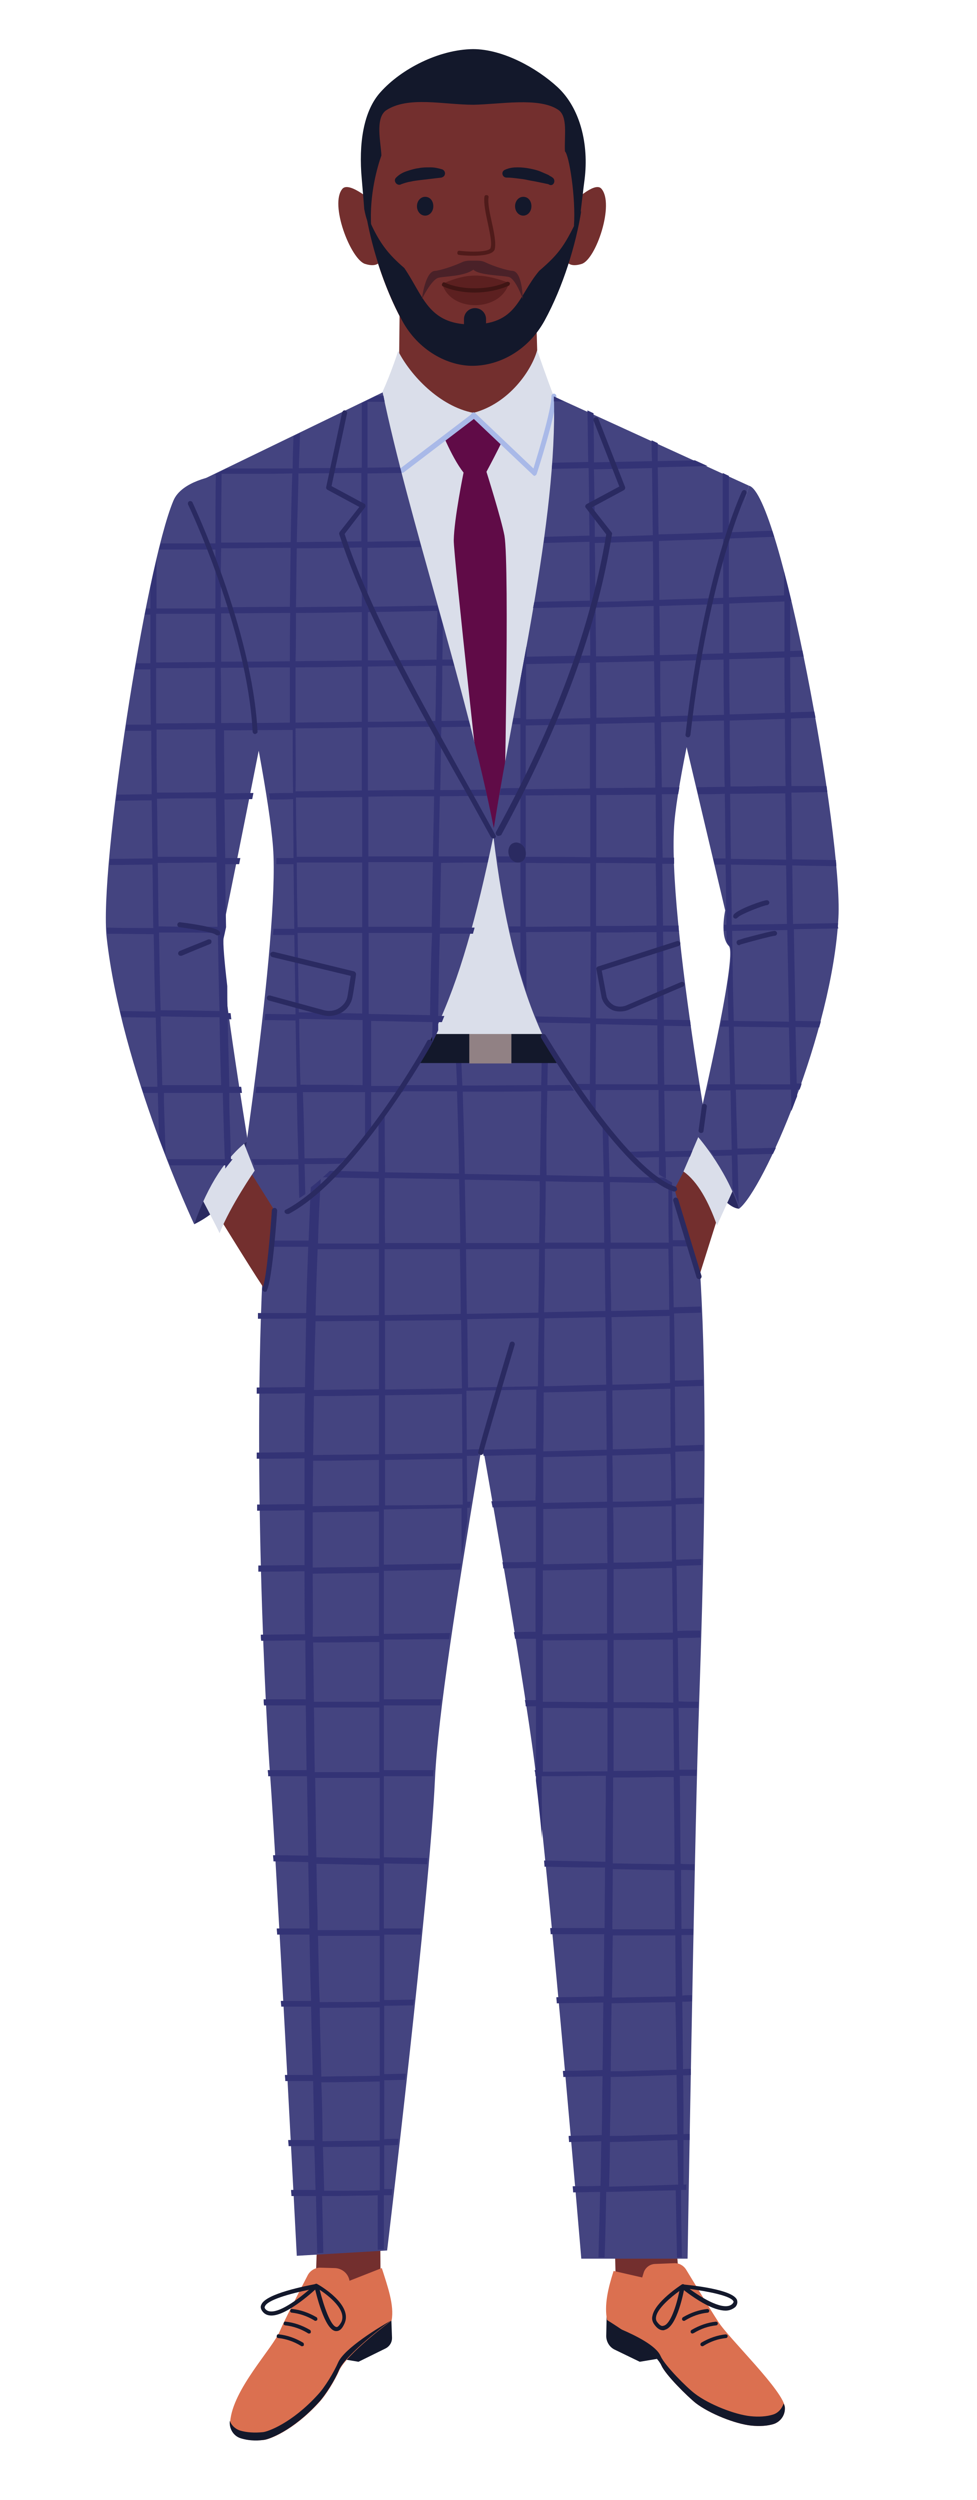 <svg xmlns="http://www.w3.org/2000/svg" xmlns:xlink="http://www.w3.org/1999/xlink" id="Layer_1" x="0px" y="0px" viewBox="0 0 239 611" style="enable-background:new 0 0 239 611;" xml:space="preserve">
<style type="text/css">
	.st0{fill:#2A2A61;}
	.st1{fill:#732F2E;}
	.st2{fill:#444480;}
	.st3{fill:#13182B;}
	.st4{fill:#DB7050;}
	.st5{fill:#333375;}
	.st6{fill:#918184;}
	.st7{fill:#DADEEA;}
	.st8{fill:#600B47;}
	.st9{fill:#A9B9E8;}
	.st10{fill:#5C2020;}
	.st11{fill:#401514;}
	.st12{fill:#4F1B1A;}
	.st13{fill:#4A2128;}
</style>
<g>
	<g>
		<path class="st0" d="M170.2,277.2c5.2,4.8,8.7,10.9,10.6,18.2C176.3,295.2,169.4,283,170.2,277.2z"></path>
	</g>
	<g>
		<path class="st0" d="M60.6,278.8c-6,4.1-10.3,11-13.1,20.4C55.2,295.4,59.8,288.8,60.6,278.8z"></path>
	</g>
	<g>
		<polygon class="st1" points="150.3,544.7 150.6,556.5 166.2,559.2 165.1,543   "></polygon>
	</g>
	<g>
		<polygon class="st1" points="93,543.7 93.1,557.8 77.2,558.7 77.8,540.6   "></polygon>
	</g>
	<g>
		<path class="st2" d="M80.4,241c0,0-13.5,28.6-15.6,60.5c-3.5,53.1,0.5,122.1,1.3,132.7c1.3,16.9,6.5,117.1,6.5,117.1l22.1-1.3    c0,0,10.4-86.4,11.7-115.1c1.4-31.6,20.2-124.9,17.6-126.2c-0.2-0.1-8.2-0.2-8.4-0.3c-2.6-1.1-5.4,1.2-4.9,4    c3.8,20.9,17.1,93.9,20.4,121.2c3.6,29.5,11.1,118.4,11.1,118.4h26c0,0,1.6-96.6,2.6-128.8c1.1-34,3.7-101.1-2-135.9    c-2.2-13.8-15.6-57.9-15.6-57.9L80.4,241z"></path>
	</g>
	<g>
		<g>
			<path class="st3" d="M160.7,576.5l-4.2,0.7l-6.2-3c-1.2-0.6-2-1.9-2-3.3l0.1-4.9C154.2,568.8,159.3,571.9,160.7,576.5z"></path>
		</g>
		<g>
			<path class="st4" d="M150.1,555c-1.4,4.4-2.3,8.3-1.6,12c0,0,11.5,7,13.3,11.1c1,2.3,6.4,7.6,8.4,9.2c3.4,2.6,9.7,5.1,13.6,5.5     c2,0.2,3.9,0.1,5.5-0.4c1.7-0.6,2.8-2.2,2.7-4c-0.1-3.9-13.8-17-16.3-21c-1.9-2.9-6-9.7-7.9-12.8c-0.6-0.9-1.6-1.5-2.7-1.5     l-5,0.2c-1.2,0.1-2.2,0.9-2.6,2l-0.4,1.3L150.1,555z"></path>
		</g>
		<g>
			<path class="st3" d="M191.7,587.4c-0.4,1.2-1.3,2.3-2.6,2.7c-1.6,0.5-3.5,0.6-5.5,0.4c-3.9-0.4-10.2-2.9-13.6-5.5     c-2-1.5-7.4-6.9-8.4-9.2c-1.1-2.6-6.3-5.1-9.8-6.6c3.5,2.4,8.8,6.3,10,8.9c1,2.3,6.4,7.6,8.4,9.2c3.4,2.6,9.7,5.1,13.6,5.5     c2,0.2,3.9,0.1,5.5-0.4c1.7-0.6,2.8-2.2,2.7-4C192,588.2,191.9,587.8,191.7,587.4z"></path>
		</g>
		<g>
			<path class="st3" d="M177.5,564.7c-1.4,0-3.3-0.6-5.6-1.9c-2.8-1.6-5.1-3.5-5.2-3.6c-0.2-0.1-0.2-0.4-0.1-0.6     c0.1-0.2,0.3-0.3,0.5-0.3c2,0.2,12.2,1.2,13.2,3.8c0.1,0.4,0.2,1-0.4,1.7C179.3,564.3,178.5,564.7,177.5,564.7z M168.7,559.4     c3.1,2.3,8.6,5.6,10.5,3.6c0.3-0.4,0.3-0.5,0.2-0.6C178.8,561.1,173.3,560,168.7,559.4z"></path>
		</g>
		<g>
			<path class="st3" d="M162.2,569.5c-0.8,0-1.5-0.5-2.2-1.5c-0.4-0.6-0.6-1.3-0.4-2c0.6-3.4,6.9-7.5,7.2-7.7c0.2-0.1,0.4-0.1,0.5,0     c0.2,0.1,0.3,0.3,0.2,0.5c-0.2,1-1.8,9.9-4.9,10.6C162.5,569.5,162.3,569.5,162.2,569.5z M166.2,559.9c-2.1,1.5-5.4,4.3-5.7,6.3     c-0.1,0.5,0,0.9,0.2,1.2c0.6,0.8,1.1,1.2,1.6,1C164,568.1,165.5,563.4,166.2,559.9z"></path>
		</g>
	</g>
	<g>
		<g>
			<path class="st3" d="M83.5,576.5l4.2,0.7l6.7-3.3c0.9-0.5,1.5-1.4,1.5-2.5l-0.2-5.5L83.5,576.5z"></path>
		</g>
		<g>
			<path class="st4" d="M93.4,554.3c1.4,4.4,3.1,9.1,2.4,12.8c0,0-11,8.2-12.8,12.2c-1,2.3-3.2,6-5,7.9c-6.3,6.9-12.2,9-13.4,9.1     c-2,0.2-3.9,0.1-5.6-0.4c-1.7-0.6-2.8-2.2-2.7-4c0.6-8,10.4-17.9,12.2-22.3c1.1-2.6,5-10.1,6.8-13.6c0.6-1.1,1.8-1.8,3-1.8     l3.5,0.1c1.8,0,3.4,1.3,3.7,3.1l0,0L93.4,554.3z"></path>
		</g>
		<g>
			<path class="st3" d="M82.7,577.4c-1,2.3-3.2,6-5,7.9c-6.3,6.9-12.2,9-13.4,9.1c-2,0.2-3.9,0.1-5.6-0.4c-1.2-0.4-2.1-1.3-2.5-2.4     c0,0.1,0,0.2,0,0.3c-0.1,1.8,1,3.5,2.7,4c1.6,0.5,3.5,0.7,5.6,0.4c1.2-0.1,7.1-2.2,13.4-9.1c1.7-1.8,4-5.5,5-7.9     c1.7-4.1,12.8-12.2,12.8-12.2l0,0C93,568.6,84.2,573.9,82.7,577.4z"></path>
		</g>
		<g>
			<path class="st3" d="M66.4,565.9L66.4,565.9c-0.9,0-1.6-0.3-2.1-0.9c-0.6-0.7-0.6-1.3-0.4-1.7c1-2.8,11.3-4.7,13.3-5.1     c0.2,0,0.4,0.1,0.5,0.3c0.1,0.2,0.1,0.4-0.1,0.6C77.3,559.4,70.4,565.9,66.4,565.9z M75.6,559.6c-4.5,0.9-10.3,2.5-10.8,4.1     c-0.1,0.1-0.1,0.4,0.2,0.7c0.3,0.3,0.7,0.5,1.3,0.5C68.9,565,73.4,561.5,75.6,559.6z"></path>
		</g>
		<g>
			<path class="st3" d="M82.3,569.7c-0.1,0-0.1,0-0.2,0c-2.7-0.3-4.8-9.2-5.2-11c0-0.2,0-0.4,0.2-0.5s0.4-0.1,0.5,0     c0.4,0.2,9,5.1,6.6,9.8C83.7,569.1,83.1,569.7,82.3,569.7z M78.2,559.6c1,4,2.7,8.9,4.1,9.1c0.4,0.1,0.9-0.7,1.2-1.2     C84.9,564.5,80.3,561,78.2,559.6z"></path>
		</g>
	</g>
	<g>
		<g>
			<path class="st5" d="M153.9,231.3l-14.3,0.1l-10.4,1.7c8.4-0.1,16.8-0.1,25.2-0.2C154.2,232.3,154,231.8,153.9,231.3z"></path>
		</g>
		<g>
			<path class="st5" d="M167.2,533.9c0-3.6,0-7.3,0-10.9c0.5,0,1,0,1.5,0c0-0.5,0-1,0-1.5c-0.5,0-1,0-1.5,0.1c0-4.8,0-9.6-0.1-14.4     c0.6,0,1.2,0,1.9-0.1c0-0.5,0-1,0-1.5c-0.6,0-1.3,0-1.9,0.1c0-0.3,0-0.5,0-0.8c-0.1-5.2-0.1-10.4-0.2-15.7c0.8,0,1.6,0,2.4-0.1     c0-0.5,0-1,0-1.5c-0.8,0-1.6,0-2.4,0.1c-0.1-4.9-0.1-9.9-0.2-14.8c1,0,1.9,0,2.9,0c0-0.5,0-1,0-1.5c-1,0-1.9,0-2.9,0     c0-4.8-0.1-9.6-0.1-14.4c1.1,0,2.2,0,3.3,0.1c0-0.5,0-1,0-1.5c-1.1,0-2.3,0-3.4-0.1c-0.1-7.2-0.1-14.3-0.2-21.5     c1.4,0,2.7,0,4.1,0c0-0.5,0-1,0-1.5c-1.4,0-2.8,0-4.2,0c-0.1-5-0.1-10.1-0.2-15.1c0.9,0,1.7,0,2.6,0c0.7,0,1.5,0,2.2,0     c0-0.5,0-1,0-1.5c-1.6,0-3.2,0-4.8-0.1c-0.1-5.2-0.1-10.4-0.2-15.5c1.8,0,3.7,0,5.5-0.1c0-0.5,0-1.1,0-1.7c-1.9,0-3.7,0-5.6,0.1     c-0.1-5.3-0.1-10.6-0.2-15.9c2-0.1,4.1-0.1,6.1-0.2c0-0.5,0-1,0-1.5c-2.1,0.1-4.1,0.1-6.2,0.2c0-4.5-0.1-9-0.1-13.5     c2.2-0.1,4.4-0.1,6.6-0.2c0-0.5,0-1,0-1.5c-2.2,0.1-4.4,0.1-6.6,0.2c0-3.8-0.1-7.6-0.1-11.4c2.3-0.1,4.5-0.1,6.8-0.2     c0-0.5,0-1,0-1.5c-2.3,0.1-4.6,0.2-6.8,0.2c0-4.8-0.1-9.6-0.1-14.4c2.3-0.1,4.6-0.1,6.9-0.2c0-0.5,0-1,0-1.5     c-2.3,0.1-4.6,0.2-6.9,0.2c0-0.5,0-1,0-1.5c-0.1-5-0.1-9.9-0.2-14.9c2.2-0.1,4.4-0.1,6.6-0.2c0-0.5,0-1-0.1-1.5     c-2.2,0.1-4.4,0.1-6.6,0.2l-0.2-14.9c2,0,3.9,0,5.9,0c0-0.5-0.1-1-0.1-1.5c-1.9,0-3.9,0-5.8,0c-0.1-4.8-0.1-9.6-0.2-14.4     c1.4,0,2.9,0.1,4.3,0.1c-0.1-0.5-0.1-1-0.2-1.5c-1.4,0-2.7,0-4.1-0.1c-0.1-6.2-0.1-12.4-0.2-18.6c-0.5-1.8-1-3.7-1.5-5.7     c0,0.5,0,0.9,0,1.4c-4.9,0-9.7,0.1-14.6,0.1c-0.1-5.1-0.3-10.3-0.5-15.4c3.7,0,7.5,0.1,11.2,0.1c-0.1-0.5-0.3-1-0.4-1.5     c-3.6,0-7.3-0.1-10.9-0.1c0-0.7,0-1.3-0.1-2c-0.1-2-0.2-4-0.3-5.9c0-0.9-1.5-0.9-1.5,0c0.1,2.6,0.2,5.3,0.3,7.9     c-4.1,0-8.2-0.1-12.3-0.1c0-0.8,0-1.5,0-2.3c0-1.5,0.1-3,0.1-4.5c0-0.9-1.4-0.9-1.5,0c-0.1,2.3-0.1,4.5-0.2,6.8     c-6.8,0-13.6-0.1-20.4-0.1c0-0.6-0.1-1.3-0.1-1.9c-0.1-0.9-1.5-0.9-1.5,0c0,0.6,0.1,1.3,0.1,1.9c-5.6,0-11.2,0-16.8,0     c0-1.6,0-3.3,0-4.9c0-0.9-1.5-0.9-1.5,0c0,1.6,0,3.3,0,4.9c-1.5,0-3.1,0-4.6,0c-3.5,0-7,0-10.5,0c-0.2,0.5-0.4,1-0.6,1.5     c1,0,2,0,3,0c-0.1,0.1-0.2,0.3-0.3,0.5c-0.5,5.1-0.9,10.2-1.3,15.3c-1,0-1.9,0-2.9,0c-1.3,0-2.6,0-3.9,0c-0.1,0.5-0.3,1-0.4,1.5     c2.4,0,4.8,0,7.1,0c-0.5,6.5-0.9,13-1.2,19.4c-2.8-0.1-5.7-0.1-8.5-0.2c-0.6,0-1.2,0-1.8,0c-0.1,0.5-0.2,1-0.2,1.5     c3.5,0.1,7,0.1,10.5,0.2c-0.3,5.4-0.5,10.8-0.7,16.2c-3.9,0-7.7,0-11.6,0c0,0.5-0.1,1-0.1,1.5c3.9,0,7.7,0,11.6,0     c-0.2,5.4-0.4,10.8-0.5,16.2c-3.9,0-7.9,0-11.8,0c0,0.5,0,1,0,1.4c0.5,0,1,0,1.5,0c3.4,0,6.9,0,10.3-0.1     c-0.1,5.6-0.2,11.2-0.3,16.8c-3.9,0-7.9,0.1-11.8,0.1c0,0.5,0,1,0,1.5c3.9,0,7.9,0,11.8-0.1c-0.1,4.8-0.1,9.6-0.1,14.4     c-3.9,0-7.8,0.1-11.7,0.1c0,0.5,0,1,0,1.5c3.9,0,7.8,0,11.7-0.1c0,3.7,0,7.4,0,11.2c-3.9,0-7.7,0.1-11.6,0.1c0,0.5,0,1,0,1.5     c3.5,0,6.9,0,10.4-0.1c0.4,0,0.8,0,1.2,0c0,4.4,0,8.8,0,13.1c0,0.1,0,0.2,0,0.3c-3.8,0-7.5,0.1-11.3,0.1c0,0.5,0,1,0,1.5     c3.4,0,6.7,0,10.1-0.1c0.4,0,0.8,0,1.2,0c0,5.1,0,10.2,0.1,15.4c-3.6,0-7.2,0.1-10.8,0.1c0,0.5,0,1,0.1,1.5     c3.6,0,7.2-0.1,10.8-0.1c0,4.8,0.1,9.6,0.1,14.4c-3.4,0-6.9,0-10.3,0c0,0.5,0,1,0.1,1.5c3.4,0,6.8,0,10.2,0     c0.1,5.3,0.1,10.5,0.2,15.8h-0.1c-3.1,0-6.3,0-9.4,0c0,0.4,0.1,0.8,0.1,1.1c0,0.1,0,0.3,0,0.4c3.2,0,6.3,0,9.5,0     c0.1,6.5,0.2,12.9,0.3,19.4c-2.5,0-5-0.1-7.4-0.1c-0.4,0-0.8,0-1.2,0c0,0.5,0.1,1,0.1,1.5c2.8,0.1,5.7,0.1,8.5,0.2     c0.1,5.4,0.2,10.8,0.3,16.2c-2.7,0-5.3,0-8,0c0,0.5,0.1,1,0.1,1.5c2.6,0,5.3,0,7.9,0c0.1,5.4,0.2,10.8,0.4,16.2     c-2.5,0-4.9,0-7.4,0c0,0.5,0.1,1,0.1,1.4c2.4,0,4.9,0,7.3,0c0.1,5.6,0.3,11.2,0.4,16.7c-2.3,0-4.6,0-6.8,0c0,0.5,0.1,1,0.1,1.5     c1.8,0,3.6,0,5.5,0c0.4,0,0.9,0,1.3,0c0.1,4.8,0.2,9.6,0.3,14.4c-2.1,0-4.2,0-6.4,0c0,0.5,0.1,1,0.1,1.5c1.5,0,3.1,0,4.6,0     c0.6,0,1.1,0,1.7,0c0,1.3,0.1,2.5,0.1,3.8c0.1,2.3,0.1,4.6,0.2,6.9c-2,0-4,0-6,0c0,0.5,0.1,1,0.1,1.5c2,0,4,0,6,0     c0.1,4.7,0.2,9.3,0.3,14l1.5-0.1c-0.1-4.6-0.2-9.3-0.3-13.9c2.8,0,5.7,0,8.5-0.1c1.7,0,3.4,0,5.1-0.1c0,3.6,0,7.1,0,10.7     c0,0.9,0,1.7,0,2.6l1.5-0.1c0-4.4,0-8.8,0-13.2c0.6,0,1.2,0,1.9,0c0.1-0.5,0.1-1,0.2-1.5c-0.7,0-1.3,0-2,0c0-3.6,0-7.1,0-10.7     c1.1,0,2.2,0,3.3-0.1c0.1-0.5,0.1-1,0.2-1.5c-1.2,0-2.3,0-3.5,0.1c0-4.8,0-9.6,0-14.4c1.7,0,3.4-0.1,5.1-0.1     c0.1-0.5,0.1-1,0.2-1.5c-1.8,0-3.5,0.1-5.3,0.1c0-5.6,0-11.1,0-16.7c2.4,0,4.7-0.1,7.1-0.1c0.1-0.5,0.1-1,0.2-1.4     c-2.4,0-4.8,0.1-7.3,0.1c0-2.7,0-5.4,0-8v-8c3,0,5.9,0,8.9,0c0-0.5,0.1-1,0.1-1.5c-3,0-6,0-9.1,0c0-5.3,0-10.6,0-15.9     c3.5,0.1,7,0.1,10.6,0.2c0-0.5,0.1-1,0.1-1.5c-3.6-0.1-7.1-0.1-10.7-0.2c0-6.6,0-13.2,0-19.8c4,0,8.1,0,12.1,0c0-0.5,0-1,0.1-1.5     c-4.1,0-8.2,0-12.2,0c0-5.3,0-10.5,0-15.8c4.6,0,9.2,0,13.8,0c0.1-0.5,0.1-1,0.2-1.5c-4.7,0-9.3,0-14,0c0-4.9,0-9.7,0-14.6     c5.3,0,10.7-0.1,16-0.1c0.1-0.5,0.1-1,0.2-1.5c-5.4,0.1-10.8,0.1-16.2,0.2c0-5.1,0-10.2,0-15.4c6.2-0.1,12.4-0.2,18.6-0.3     c0.1-0.5,0.2-1,0.2-1.5c-6.3,0.1-12.6,0.2-18.8,0.3c0-4.5,0-9,0-13.5c6.3-0.1,12.7-0.2,19-0.3c0,1.9,0,3.8,0,5.7     c0,2.1,0,4.2,0,6.2c0.5-2.9,0.9-5.8,1.4-8.7c0-1.1,0-2.2,0-3.3c0.2,0,0.4,0,0.6,0c0.1-0.5,0.2-1,0.2-1.5c-0.3,0-0.5,0-0.8,0     c0-3.7-0.1-7.5-0.1-11.2c0.9,0,1.8,0,2.8-0.1c0.1-0.5,0.2-1,0.2-1.5c-1,0-2,0-3,0.1c0-4.8-0.1-9.6-0.1-14.4     c5.7-0.1,11.4-0.2,17.1-0.3c0,4.8-0.1,9.6-0.1,14.4c-4.4,0.1-8.7,0.2-13.1,0.3c0.1,0.5,0.2,1,0.3,1.5c4.3-0.1,8.6-0.2,12.8-0.3     c0,3.7,0,7.5-0.1,11.2c-3.6,0.1-7.2,0.1-10.8,0.2c0.1,0.5,0.2,1,0.3,1.5c3.5-0.1,7-0.1,10.6-0.2c0,4.1,0,8.2,0,12.3     c0,0.4,0,0.8,0,1.2c-2.7,0.1-5.5,0.1-8.2,0.1c0.1,0.5,0.2,1,0.2,1.5c2.6,0,5.3-0.1,7.9-0.1c0,5.2,0,10.4,0,15.6     c-1.8,0-3.6,0-5.3,0.1c0.1,0.5,0.2,1,0.3,1.6c1.7,0,3.4,0,5.1,0c0,5,0,10,0,15c-0.9,0-1.8,0-2.7,0c0.1,0.5,0.2,1,0.2,1.5     c0.8,0,1.7,0,2.5,0c0,5.2,0,10.4,0,15.6c-0.1,0-0.2,0-0.3,0c0,0.2,0,0.3,0.1,0.5c0,0.3,0.1,0.6,0.1,1h0.1c0,0.4,0,0.7,0,1.1     c0.5,3.9,1,8.7,1.5,14.1c0-5.1-0.1-10.1-0.1-15.2c5.2,0,10.5-0.1,15.7-0.1c0,7-0.1,14-0.1,21c-5-0.1-10-0.2-15-0.3     c0,0.5,0.1,1,0.1,1.5c4.2,0.1,8.4,0.2,12.5,0.2c0.8,0,1.6,0,2.3,0c0,4.9-0.1,9.8-0.1,14.8c-4.4,0-8.9,0-13.3,0     c0,0.5,0.1,1,0.1,1.5c4.4,0,8.8,0,13.1,0c0,4.4-0.1,8.8-0.1,13.2c0,0.7,0,1.3,0,2c-0.1,0-0.2,0-0.3,0c-3.8,0.1-7.5,0.2-11.3,0.2     c0,0.5,0.1,1,0.1,1.5c3.8-0.1,7.6-0.1,11.4-0.2c-0.1,5.5-0.1,11-0.2,16.5c-3.2,0.1-6.5,0.2-9.7,0.2c0,0.5,0.1,1,0.1,1.5     c3.2-0.1,6.4-0.1,9.6-0.2c-0.1,4.8-0.1,9.6-0.2,14.4c-2.7,0.1-5.4,0.1-8.1,0.2c0,0.5,0.1,1,0.1,1.5c2.6-0.1,5.3-0.1,7.9-0.2     c-0.1,3.6-0.1,7.2-0.2,10.9c-2.3,0.1-4.5,0.1-6.8,0.1c0,0.5,0.1,1,0.1,1.5c2.2,0,4.4-0.1,6.6-0.1c-0.1,5.3-0.3,10.7-0.4,16h1.5     c0.2-5.3,0.3-10.7,0.4-16c5.7-0.1,11.3-0.3,17-0.4c0.1,5.5,0.2,11,0.3,16.4h1.2c-0.1-5.5-0.2-11-0.2-16.5c0.4,0,0.9,0,1.3,0     c0-0.5,0-1,0-1.5C168.1,533.9,167.7,533.9,167.2,533.9z M81.1,250c0-0.2,0-0.4-0.2-0.5c3.9,0,7.7,0,11.6,0c0,5.3,0,10.5,0,15.8     c-4.3,0-8.5,0-12.8,0C80.2,260.2,80.7,255.1,81.1,250z M79.7,266.7c4.3,0,8.6,0,12.9,0c0,6.6,0,13.1,0,19.7     c-4.7-0.1-9.4-0.2-14.1-0.3C78.9,279.7,79.3,273.2,79.7,266.7z M78.5,287.7c4.7,0.1,9.5,0.2,14.2,0.3c0,5.3,0,10.6,0,15.9     c-5,0-9.9,0-14.9,0C77.9,298.4,78.2,293,78.5,287.7z M77.2,321.1c0.1-5.3,0.3-10.6,0.5-15.8h0.1c5,0,9.9,0,14.9,0     c0,5.4,0,10.7,0,16.1c-5.2,0.1-10.3,0.1-15.5,0.1C77.2,321.4,77.2,321.3,77.2,321.1z M77.2,322.9c5.2,0,10.4-0.1,15.5-0.1     c0,5.6,0,11.1,0,16.7c-5.3,0.1-10.6,0.1-15.9,0.2C76.9,334.1,77,328.5,77.2,322.9z M76.8,341.2c5.3,0,10.6-0.1,15.9-0.2     c0,4.8,0,9.6,0,14.4c-5.4,0.1-10.7,0.1-16.1,0.2C76.7,350.7,76.7,345.9,76.8,341.2z M76.6,357c5.4,0,10.8-0.1,16.1-0.2     c0,3.7,0,7.4,0,11.1c-5.4,0.1-10.8,0.1-16.2,0.2C76.5,364.4,76.6,360.7,76.6,357z M76.5,369.6c5.4-0.1,10.8-0.1,16.2-0.2     c0,4.5,0,9,0,13.5c-5.4,0.1-10.8,0.1-16.2,0.2C76.5,378.6,76.5,374.1,76.5,369.6z M76.5,384.6c5.4-0.1,10.8-0.1,16.2-0.2     c0,3.6,0,7.2,0,10.9c0,1.5,0,3,0,4.5L76.5,400C76.6,394.8,76.5,389.7,76.5,384.6z M76.6,401.4h3.3c4.3,0,8.6-0.1,12.9-0.1     c0,4.9,0,9.7,0,14.6c-1.6,0-3.2,0-4.8,0c-3.7,0-7.5,0-11.2,0C76.7,411,76.7,406.2,76.6,401.4z M76.8,417.3c5.3,0,10.7,0,16,0     c0,5.3,0,10.5,0,15.8c-5.3,0-10.5,0-15.8,0C76.9,427.8,76.9,422.5,76.8,417.3z M77.1,434.5c5.3,0,10.5,0,15.8,0     c0,6.6,0,13.2,0,19.7c-5.2-0.1-10.3-0.2-15.5-0.3C77.3,447.5,77.2,441,77.1,434.5z M77.6,465.4c-0.1-3.3-0.1-6.6-0.2-9.9     c5.1,0.1,10.3,0.2,15.4,0.3c0,5.3,0,10.6,0,15.9c-5,0-10.1,0-15.1,0C77.7,469.6,77.7,467.5,77.6,465.4z M77.8,473.1L77.8,473.1     c5,0,10.1,0,15.1,0c0,5.4,0,10.7,0,16.1c-4.9,0.1-9.8,0.1-14.7,0.1C78,483.9,77.9,478.5,77.8,473.1z M78.2,490.7     c4.9,0,9.8-0.1,14.7-0.1c0,5.6,0,11.1,0,16.7c-4.8,0.1-9.5,0.1-14.3,0.2C78.5,501.9,78.3,496.3,78.2,490.7z M78.6,508.9     c4.8,0,9.5-0.1,14.3-0.2c0,4.8,0,9.6,0,14.4c-4.7,0.1-9.3,0.1-14,0.2C78.9,518.5,78.8,513.7,78.6,508.9z M79.3,535.4     c-0.1-3.6-0.2-7.1-0.3-10.7c4.6,0,9.3-0.1,13.9-0.1c0,3.6,0,7.1,0,10.7C88.4,535.4,83.9,535.4,79.3,535.4z M94.1,249.4     c5.6,0,11.3,0,16.9,0c0.3,5.3,0.6,10.5,0.8,15.8c-5.9,0-11.7,0-17.6,0C94.1,260,94.1,254.7,94.1,249.4z M94.1,266.7     c5.9,0,11.8,0,17.7,0c0.2,6.7,0.4,13.4,0.5,20.1c-6-0.1-12.1-0.2-18.1-0.3C94.1,279.9,94.1,273.3,94.1,266.7z M94.1,287.9     c6.1,0.1,12.1,0.2,18.2,0.3c0.1,3,0.1,6,0.2,9c0,2.2,0.1,4.4,0.1,6.6c-6.1,0-12.3,0-18.4,0C94.1,298.5,94.1,293.2,94.1,287.9z      M94.1,305.3c6.1,0,12.3,0,18.4,0c0.1,5.3,0.2,10.6,0.2,15.8c-6.2,0.1-12.4,0.2-18.6,0.3C94.1,316,94.1,310.6,94.1,305.3z      M94.2,328.9c0-2,0-4.1,0-6.1c6.2-0.1,12.4-0.1,18.6-0.2c0.1,5.6,0.1,11.1,0.2,16.7c-6.3,0.1-12.5,0.2-18.8,0.3V328.9z M94.2,341     c6.3-0.1,12.5-0.2,18.8-0.3c0,4.8,0.1,9.6,0.1,14.4c-6.3,0.1-12.6,0.2-18.9,0.3L94.2,341z M94.2,367.9c0-3.7,0-7.4,0-11.1     c6.3-0.1,12.6-0.2,18.9-0.3c0,3.7,0.1,7.4,0.1,11.2C106.9,367.8,100.6,367.9,94.2,367.9z M131.6,338.8     c-5.7,0.1-11.4,0.2-17.1,0.3c-0.1-5.6-0.1-11.1-0.2-16.7c5.8-0.1,11.6-0.2,17.5-0.3C131.7,327.8,131.6,333.3,131.6,338.8z      M131.7,320.8c-5.8,0.1-11.7,0.2-17.5,0.3c-0.1-5.1-0.1-10.2-0.2-15.3c0-0.2,0-0.3,0-0.5c6,0,11.9,0,17.9,0     C131.8,310.4,131.8,315.6,131.7,320.8z M132,295.9c0,2.6-0.1,5.3-0.1,7.9c-6,0-11.9,0-17.9,0c-0.1-5.2-0.2-10.3-0.3-15.5     c6.1,0.1,12.2,0.2,18.3,0.4C132.1,291.1,132,293.5,132,295.9z M132.1,287.2c-6.1-0.1-12.3-0.2-18.4-0.3     c-0.1-6.7-0.3-13.4-0.5-20.1c6.4,0,12.8,0,19.2-0.1C132.3,273.5,132.2,280.3,132.1,287.2z M132.4,265.2c-6.4,0-12.9,0.1-19.3,0.1     c-0.2-4.9-0.4-9.9-0.7-14.8c0-0.3,0-0.6-0.1-1c6.8,0,13.5,0,20.3,0.1C132.6,254.8,132.5,260,132.4,265.2z M165.7,521.6     c-3.6,0.1-7.2,0.2-10.8,0.3c-1.9,0.1-3.8,0.1-5.7,0.1c0.1-4.8,0.2-9.6,0.2-14.4c5.4-0.1,10.7-0.3,16.1-0.5     C165.6,512,165.6,516.8,165.7,521.6z M165.5,505.8c-3.5,0.1-7,0.2-10.6,0.3c-1.8,0.1-3.6,0.1-5.5,0.1c0-2.8,0.1-5.7,0.1-8.5     c0-2.7,0.1-5.4,0.1-8.1c5.2-0.1,10.4-0.2,15.6-0.3C165.4,494.8,165.4,500.3,165.5,505.8z M165.3,487.9     c-5.2,0.1-10.4,0.2-15.6,0.3c0.1-5.1,0.1-10.1,0.2-15.2c5.1,0,10.2,0,15.3,0C165.2,478,165.3,482.9,165.3,487.9z M165,457.1     c0,4.8,0.1,9.6,0.1,14.4c-0.5,0-1,0-1.5,0h-13.8c0-4.9,0.1-9.8,0.1-14.7C155,456.9,160,457,165,457.1z M165,455.6     c-2.7,0-5.4-0.1-8.1-0.1c-2.3,0-4.7-0.1-7-0.1c0-7,0.1-14,0.1-21c3.6,0,7.3,0,10.9-0.1c1.3,0,2.6,0,3.9,0     C164.9,441.3,165,448.5,165,455.6z M164.9,432.7c-4.9,0-9.9,0.1-14.8,0.1c0-5.1,0-10.3,0-15.4c4.9,0,9.8,0.1,14.6,0.1     C164.8,422.6,164.8,427.7,164.9,432.7z M164.7,416.1c-4.9-0.1-9.8-0.1-14.6-0.1c0-3.5,0-7.1,0-10.6c0-1.5,0-3.1,0-4.6     c4.8,0,9.7-0.1,14.5-0.1C164.6,405.8,164.7,411,164.7,416.1z M164.6,397.4c0,0.5,0,1.1,0,1.6c-4.8,0.1-9.6,0.1-14.5,0.2     c0-5.2,0-10.5,0-15.7c4.8-0.1,9.6-0.2,14.3-0.3C164.5,387.8,164.5,392.6,164.6,397.4z M164.4,381.6c-1.2,0-2.3,0.1-3.5,0.1     c-3.6,0.1-7.2,0.2-10.8,0.2c0-4.5,0-9-0.1-13.5c4.8-0.1,9.5-0.2,14.3-0.3C164.3,372.6,164.3,377.1,164.4,381.6z M164.2,366.7     c-1.1,0-2.2,0.1-3.4,0.1c-3.6,0.1-7.3,0.2-10.9,0.2c0-3.8,0-7.5-0.1-11.3c4.7-0.1,9.5-0.3,14.2-0.4     C164.2,359.1,164.2,362.9,164.2,366.7z M164.1,353.8c-3.1,0.1-6.1,0.2-9.2,0.3c-1.7,0-3.3,0.1-5,0.1c0-4.8-0.1-9.6-0.1-14.4     c4.7-0.1,9.4-0.3,14.2-0.4C164,344.3,164,349,164.1,353.8z M163.9,338c-3,0.1-6,0.2-9,0.3c-1.7,0-3.4,0.1-5.1,0.1     c-0.1-5.5-0.1-11-0.2-16.5c4.7-0.1,9.4-0.2,14.2-0.3C163.8,327,163.9,332.5,163.9,338z M163.7,320.1c-4.7,0.1-9.5,0.2-14.2,0.3     c0-1.9,0-3.8-0.1-5.7c0-3.2-0.1-6.3-0.1-9.5c4.7,0,9.5,0,14.2,0C163.6,310.2,163.7,315.1,163.7,320.1z M163.6,303.7     c-4.7,0-9.5,0-14.2,0c-0.1-4.9-0.2-9.8-0.2-14.8c4.8,0.1,9.5,0.2,14.3,0.3C163.5,294.1,163.5,298.9,163.6,303.7z M134.2,249.6     c4.1,0,8.3,0,12.4,0.1c0.2,5.1,0.4,10.3,0.5,15.4c-4.4,0-8.8,0.1-13.2,0.1C134,259.9,134.1,254.8,134.2,249.6z M133.9,266.6     c4.4,0,8.9-0.1,13.3-0.1c0.2,7,0.3,14,0.5,21c-4.7-0.1-9.4-0.2-14-0.3C133.6,280.4,133.7,273.5,133.9,266.6z M133.5,288.7     c4.2,0.1,8.4,0.2,12.6,0.2c0.5,0,1,0,1.5,0c0.1,4.9,0.2,9.9,0.2,14.8c-4.8,0-9.7,0-14.5,0C133.4,298.7,133.5,293.7,133.5,288.7z      M133.3,305.2c4.9,0,9.7,0,14.6,0c0.1,5.1,0.1,10.2,0.2,15.2c-0.1,0-0.1,0-0.2,0c-4.9,0.1-9.8,0.2-14.8,0.3     C133.2,315.6,133.3,310.4,133.3,305.2z M133.2,322.2c5-0.1,10-0.2,14.9-0.3c0.1,5.5,0.1,11,0.2,16.5c-5.1,0.1-10.2,0.3-15.2,0.4     C133.1,333.3,133.1,327.7,133.2,322.2z M133,340.3c5.1-0.1,10.2-0.2,15.3-0.4c0,4.8,0.1,9.6,0.1,14.4c-5.2,0.1-10.3,0.3-15.5,0.4     C133,349.8,133,345.1,133,340.3z M132.9,356.1c5.2-0.1,10.3-0.2,15.5-0.4c0,3.8,0.1,7.5,0.1,11.3c-5.2,0.1-10.4,0.2-15.6,0.3     C132.9,363.6,132.9,359.8,132.9,356.1z M132.9,368.8c5.2-0.1,10.4-0.2,15.6-0.3c0,4.5,0,9,0.1,13.5c-5.2,0.1-10.5,0.2-15.7,0.3     C132.9,377.8,132.9,373.3,132.9,368.8z M132.8,392.9c0-3,0-6.1,0-9.1c5.2-0.1,10.5-0.2,15.7-0.3c0,3.2,0,6.4,0,9.6     c0,2,0,4.1,0,6.1c-5.3,0.1-10.5,0.1-15.8,0.2C132.8,397.2,132.8,395.1,132.8,392.9z M148.6,432.9c-5.3,0-10.5,0.1-15.8,0.1     c0-5.2,0-10.4,0-15.6c5.3,0,10.6,0.1,15.8,0.1C148.6,422.6,148.6,427.7,148.6,432.9z M132.8,415.9c0-5,0-10,0-15     c5.3,0,10.5-0.1,15.8-0.1c0,5.1,0,10.1,0,15.2C143.4,416,138.1,415.9,132.8,415.9z M148.6,266.5c4.1,0,8.3-0.1,12.4-0.1     c0.7,0,1.5,0,2.2,0c0.1,7.1,0.1,14.3,0.2,21.4c-2.1,0-4.3-0.1-6.4-0.1c-2.6,0-5.3-0.1-7.9-0.1     C148.9,280.5,148.8,273.5,148.6,266.5z M149,534.4c0.1-3.6,0.2-7.3,0.2-10.9c5.5-0.1,11-0.3,16.5-0.5c0.1,3.6,0.1,7.3,0.2,10.9     C160.2,534.1,154.6,534.3,149,534.4z"></path>
		</g>
	</g>
	<g>
		<g>
			<path class="st3" d="M167.3,567.2c-0.2,0-0.3-0.1-0.4-0.2c-0.1-0.2-0.1-0.5,0.2-0.7c1.9-1.1,3.9-1.8,5.9-2c0.3,0,0.5,0.2,0.5,0.4     c0,0.3-0.2,0.5-0.4,0.5c-1.9,0.2-3.7,0.8-5.5,1.9C167.5,567.2,167.4,567.2,167.3,567.2z"></path>
		</g>
		<g>
			<path class="st3" d="M169.4,570.3c-0.2,0-0.3-0.1-0.4-0.2c-0.1-0.2-0.1-0.5,0.2-0.7c1.9-1.1,3.9-1.8,5.9-2c0.3,0,0.5,0.2,0.5,0.4     c0,0.3-0.2,0.5-0.4,0.5c-1.9,0.2-3.7,0.8-5.5,1.9C169.6,570.2,169.5,570.3,169.4,570.3z"></path>
		</g>
		<g>
			<path class="st3" d="M171.8,573.4c-0.2,0-0.3-0.1-0.4-0.2c-0.1-0.2-0.1-0.5,0.2-0.7c1.9-1.1,3.9-1.8,5.9-2c0.3,0,0.5,0.2,0.5,0.4     c0,0.3-0.2,0.5-0.4,0.5c-1.9,0.2-3.7,0.8-5.5,1.9C172,573.4,171.9,573.4,171.8,573.4z"></path>
		</g>
	</g>
	<g>
		<g>
			<path class="st3" d="M77.2,567.2c-0.1,0-0.2,0-0.3-0.1c-1.8-1.1-3.7-1.7-5.5-1.9c-0.3,0-0.5-0.3-0.4-0.5c0-0.3,0.3-0.5,0.5-0.4     c2,0.2,4,0.9,5.9,2c0.2,0.1,0.3,0.4,0.2,0.7C77.5,567.1,77.3,567.2,77.2,567.2z"></path>
		</g>
		<g>
			<path class="st3" d="M75.6,570.3c-0.1,0-0.2,0-0.3-0.1c-1.8-1.1-3.7-1.7-5.5-1.9c-0.3,0-0.5-0.3-0.4-0.5c0-0.3,0.3-0.5,0.5-0.4     c2,0.2,4,0.9,5.9,2c0.2,0.1,0.3,0.4,0.2,0.7C76,570.2,75.8,570.3,75.6,570.3z"></path>
		</g>
		<g>
			<path class="st3" d="M73.9,573.4c-0.1,0-0.2,0-0.3-0.1c-1.8-1.1-3.7-1.7-5.5-1.9c-0.3,0-0.5-0.3-0.4-0.5c0-0.3,0.3-0.5,0.5-0.4     c2,0.2,4,0.9,5.9,2c0.2,0.1,0.3,0.4,0.2,0.7C74.3,573.3,74.1,573.4,73.9,573.4z"></path>
		</g>
	</g>
	<g>
		<path class="st3" d="M162.1,259.8c-4.3-15.4-8.9-30.6-8.9-30.6l-72.9,11.7c0,0-3.5,7.4-7.2,18.9L162.1,259.8L162.1,259.8z"></path>
	</g>
	<g>
		<rect x="114.8" y="250.1" class="st6" width="10.3" height="9.8"></rect>
	</g>
	<g>
		<path class="st7" d="M69.8,252.7h95.9c-1.7-18.2-3.2-39.9-2.1-52c1.8-19.9,19.5-82,19.5-82l-53.3-24.1H97.3l-48.1,22.8    c0,0,18,67.9,19.5,89.8C69.5,218.3,69.8,237,69.8,252.7z"></path>
	</g>
	<g>
		<path class="st1" d="M97.8,72.5l-0.2,18c0,0,9.4,13.6,16.9,13.4c7.5-0.2,16.2-7,16.8-7.9s-0.2-19.4-0.2-20    C131,75.3,97.8,72.5,97.8,72.5z"></path>
	</g>
	<g>
		<path class="st8" d="M123.4,130.9c-0.8-4.2-4.4-15.6-4.4-15.6s6-11.1,5.6-12c-1.9-1.5-5.3-2.5-8.8-2.4c-3.2,0.2-6.5,1.5-8.5,2.8    c0,0,3,7.9,6.1,11.8c0,0-2.3,11.2-2.4,16.5c-0.1,3.5,7.3,70.1,7.3,70.1s5.1,1.2,5,0.3C123.3,201.5,124.7,138.5,123.4,130.9z"></path>
	</g>
	<g>
		<path class="st7" d="M97.4,85.8c3,5.9,10.1,13.5,18.4,15.1l-17.6,14c0,0-4.4-14.6-4.7-19C95.6,91.4,97.4,85.8,97.4,85.8z"></path>
	</g>
	<g>
		<path class="st9" d="M98.3,115.6c-0.2,0-0.4-0.1-0.5-0.2c-0.2-0.3-0.2-0.7,0.1-0.9l17.6-13.4c0.3-0.2,0.7-0.2,0.9,0.1    s0.2,0.7-0.1,0.9l-17.6,13.4C98.5,115.5,98.4,115.6,98.3,115.6z"></path>
	</g>
	<g>
		<path class="st7" d="M131.4,85.6c-1.3,4.8-6.8,13-15.6,15.3l15,14.8c0,0,4.8-14.7,4.7-18.8C134,93.1,131.4,85.6,131.4,85.6z"></path>
	</g>
	<g>
		<path class="st9" d="M130.8,116.3c-0.2,0-0.3-0.1-0.4-0.2l-15-14.2c-0.3-0.2-0.3-0.6,0-0.9c0.2-0.3,0.6-0.3,0.9,0l14.2,13.5    c1-3.3,4.4-14.3,4.4-17.7c0-0.3,0.3-0.6,0.6-0.6l0,0c0.3,0,0.6,0.3,0.6,0.6c0,4.2-4.6,18.4-4.8,19c-0.1,0.2-0.2,0.4-0.4,0.4    C130.9,116.3,130.8,116.3,130.8,116.3z"></path>
	</g>
	<g>
		<path class="st2" d="M93.6,95.9l-44.4,21.5c0,0,16,67.9,17.6,89.8c1.6,21.9-9.4,91.9-9.4,91.9s11.4-1.7,22.8-12.5    c24.6-23.3,32.1-42.4,40.5-82.2c4.7,39.2,14.6,61.7,35.2,78.9c6.7,5.6,20.4,11.9,20.4,11.9s-13.4-71-11.3-94.5    c1.8-19.9,18.2-82,18.2-82l-47.7-21.8c0.9,30.6-9.4,71.7-14.7,105.5C114,168,99.9,126.4,93.6,95.9z"></path>
	</g>
	<g>
		<g>
			<g>
				<path class="st1" d="M91.9,49.9c0,0-6.3-5.7-8.1-3.8c-3.3,3.7,2,17.3,5.5,18.4c3.5,1.1,3.9-1.1,3.9-1.1L91.9,49.9z"></path>
			</g>
			<g>
				<path class="st1" d="M139.7,49.9c0,0,5.7-5.7,7.4-3.8c3.3,3.7-1.3,17.3-4.8,18.4c-3.5,1.1-3.9-1.1-3.9-1.1L139.7,49.9z"></path>
			</g>
		</g>
		<g>
			<path class="st1" d="M115.8,89.5c-6.2,0.1-13.4-3.8-17.4-11c-6.2-11.4-9.8-26.2-9.7-34.7c0.2-16.5,12.1-28.3,27-28.5     c15.1-0.1,26.9,12,27,28.5c0.1,8.6-3.5,23.3-9.7,34.7C129.2,85.7,122.3,89.4,115.8,89.5z"></path>
		</g>
		<g>
			<path class="st3" d="M115.8,25.6c6.5-0.1,16-1.9,20.7,1.2c2.5,1.6,1.5,6.4,1.7,10.2c1,0.8,2.7,11.3,2.2,18.2     c0.7-0.6,1.1-1,1.5-2.2c0.2-1.7,0.9-7.7,1.1-9.1c1.1-8.7-1.1-17.5-6.6-22.6c-5.1-4.7-13.4-9.3-20.7-9.3     c-8.3,0.1-17.5,4.8-22.6,10.5c-4.2,4.6-5.4,12.6-4.6,21.3c0.1,1.4,0.5,5.6,0.6,7.3c0.5,2.5,0.9,3.6,1.7,4.2     c-0.5-7.8,1.6-14.8,2.5-17.3c-0.1-3-1.6-9,1.1-11C99.8,23.4,108.5,25.6,115.8,25.6z"></path>
		</g>
		<g>
			<path class="st3" d="M89.4,51.5c1.3,8.2,4.4,18.5,9,26.9c3.9,7.2,11.1,11.1,17.4,11c6.5-0.1,13.4-3.8,17.4-11     c4.6-8.4,7.7-18.7,9-26.9c-3.9,8.4-5.2,10.3-10.3,14.7c-5.3,6.3-5.3,13.2-16.8,13.1c-10.4-0.1-11.6-7.1-16.2-13.8     C95.1,62.2,92.4,59.3,89.4,51.5z"></path>
		</g>
		<g>
			<path class="st10" d="M123.9,68.9L123.9,68.9c0.6,0.2,0.4,0.9,0.4,0.9c-2.5,6.3-13.4,6.4-15.9,0.2c-0.1-0.3,0-0.7,0.4-0.9     C114.1,66.9,117.7,66.7,123.9,68.9z"></path>
		</g>
		<g>
			<path class="st11" d="M116.1,71.5c-2.7,0-5.5-0.5-7.7-1.5c-0.3-0.1-0.4-0.4-0.2-0.7c0.1-0.3,0.4-0.4,0.7-0.2     c4.2,1.9,10.9,1.8,15.1-0.2c0.2-0.1,0.5,0,0.7,0.2c0.1,0.2,0,0.5-0.2,0.7C122,70.9,119,71.5,116.1,71.5z"></path>
		</g>
		<g>
			<path class="st12" d="M115.7,62.5c-1.4,0-2.7-0.1-3.4-0.2c-0.3,0-0.5-0.3-0.4-0.6c0-0.3,0.3-0.5,0.6-0.4c3.4,0.4,7.3,0.2,7.5-0.7     c0.4-1.2-0.2-3.8-0.7-6.2c-0.5-2.3-1-4.7-0.8-6.3c0-0.3,0.3-0.5,0.6-0.4c0.3,0,0.5,0.3,0.4,0.6c-0.2,1.4,0.3,3.7,0.8,6     c0.6,2.7,1.1,5.2,0.7,6.7C120.5,62.2,118,62.5,115.7,62.5z"></path>
		</g>
		<g>
			<g>
				<path class="st3" d="M106,50.4c0,1.3-0.9,2.3-2,2.3s-2-1-2-2.3s0.9-2.3,2-2.3C105.2,48.1,106,49.1,106,50.4z"></path>
			</g>
			<g>
				<path class="st3" d="M130,50.4c0,1.3-0.9,2.3-2,2.3s-2-1-2-2.3s0.9-2.3,2-2.3C129.2,48.1,130,49.1,130,50.4z"></path>
			</g>
		</g>
		<g>
			<g>
				<path class="st3" d="M96.9,43.4c0.9-0.9,1.8-1.3,2.7-1.6s1.9-0.6,2.8-0.7c0.9-0.2,1.9-0.2,2.9-0.2s1.9,0.2,2.9,0.5      c0.5,0.2,0.8,0.8,0.6,1.3c-0.1,0.4-0.5,0.6-0.8,0.7l0,0l-5.1,0.6c-0.8,0.1-1.7,0.2-2.5,0.4c-0.8,0.1-1.6,0.4-2.2,0.6L98,45.1      c-0.5,0.2-1.1-0.1-1.3-0.6C96.5,44.1,96.6,43.7,96.9,43.4z"></path>
			</g>
			<g>
				<path class="st3" d="M134.1,45l-2.4-0.5c-0.9-0.2-1.7-0.3-2.6-0.5c-0.9-0.2-1.7-0.3-2.6-0.4c-0.8-0.1-1.7-0.2-2.4-0.2h-0.2      c-0.6,0-1-0.5-1-1c0-0.4,0.2-0.7,0.6-0.9c1.1-0.5,2.1-0.6,3.1-0.6s2,0.1,3,0.3s1.9,0.4,2.8,0.8c0.5,0.2,0.9,0.4,1.4,0.6      c0.2,0.1,0.5,0.2,0.7,0.4l0.4,0.2c0.1,0.1,0.3,0.2,0.4,0.3c0.4,0.4,0.4,1,0.1,1.4c-0.2,0.3-0.6,0.4-0.9,0.3L134.1,45z"></path>
			</g>
		</g>
		<g>
			<path class="st13" d="M125.4,66.2c-1.4-0.1-4.6-1.1-6.7-2.1c-0.6-0.3-1.3-0.4-2-0.4H115c-0.7,0-1.4,0.1-2,0.4     c-2.2,1-5.3,2-6.6,2.1c-2.4,0.1-3.2,6.9-3.2,6.9s2.3-4.7,4-5.2c1.4-0.4,6.3-0.3,8.6-2c1.3,1.4,7.2,1.4,8.7,1.8     c1.7,0.5,3.4,5.4,3.4,5.4S127.8,66.4,125.4,66.2z"></path>
		</g>
		<g>
			<path class="st3" d="M118.9,81h-5.4v-3c0-1.5,1.2-2.7,2.7-2.7l0,0c1.5,0,2.7,1.2,2.7,2.7V81z"></path>
		</g>
	</g>
	<g>
		<path class="st1" d="M61.3,286.5l5.9,9.4c0,0-1.9,19.5-2.4,19.2s-11.3-17.8-11.3-17.8L61.3,286.5z"></path>
	</g>
	<g>
		<path class="st7" d="M57.6,274.1l4.7,12c0,0-5.9,8.5-8.6,15.3c-0.2-0.8-7.8-15-7.8-15L57.6,274.1z"></path>
	</g>
	<g>
		<path class="st2" d="M52.7,116.3c0,0-8.3,1.2-10.3,6.1c-6.8,16.2-18.2,89.9-16.3,106.8c3.6,32.2,21.4,70,21.4,70    c3.5-9.9,7.9-16.4,13.1-20.4c0,0-7.5-46-6.5-49.9s11.6-57.6,11.6-57.6L52.7,116.3z"></path>
	</g>
	<g>
		<polygon class="st1" points="169.3,282.4 165,290.6 171,312 176.3,295.2   "></polygon>
	</g>
	<g>
		<path class="st7" d="M171.5,276.3l-4.3,10c3.5,2.5,6.1,7.3,8.2,13.2l4.8-10.6L171.5,276.3z"></path>
	</g>
	<g>
		<path class="st2" d="M183.2,118.7c7.6,1.7,23,85.4,21.9,105.6c-1.5,28-18.4,66.6-24.3,71.1c-3.3-10.2-10.6-18.2-10.6-18.2    s10.4-43.7,8.1-46s-0.9-8.7-0.9-8.7l-10.4-44L183.2,118.7z"></path>
	</g>
	<g>
		<g>
			<path class="st5" d="M135.5,96.9c0,0.4,0,0.8,0,1.2c0.8,0,1.7,0,2.5,0L135.5,96.9z"></path>
		</g>
		<g>
			<path class="st5" d="M119.3,210.8c0.1-0.5,0.2-1,0.3-1.5c-4.1,0-8.2,0-12.3,0c0.1-4.9,0.2-9.8,0.3-14.7c3.8,0,7.6-0.1,11.5-0.1     c-0.1-0.5-0.2-1-0.3-1.5c-3.7,0-7.4,0.1-11.1,0.1c0.1-3.7,0.1-7.3,0.2-11c0-1.5,0-3,0.1-4.4c2.4,0,4.7-0.1,7.1-0.1     c-0.1-0.5-0.3-1-0.4-1.5c-2.2,0-4.5,0.1-6.7,0.1c0.1-4.5,0.2-9,0.2-13.5c1,0,1.9,0,2.9,0c-0.1-0.5-0.3-1-0.4-1.5     c-0.8,0-1.7,0-2.5,0c0.1-2.9,0.1-5.8,0.1-8.6c-0.5-1.7-0.9-3.3-1.4-5c0,0.1,0,0.2,0,0.4c-5.7,0.1-11.3,0.2-17,0.3     c0-4.8,0-9.6,0-14.4c4.4-0.1,8.7-0.1,13.1-0.2c-0.1-0.5-0.3-1-0.4-1.5c-4.2,0.1-8.5,0.1-12.7,0.2c0-2.4,0-4.9,0-7.3     c0-3.1,0-6.3,0-9.4c2.8,0,5.5-0.1,8.3-0.1c-0.1-0.5-0.2-1-0.4-1.4c-2.6,0-5.3,0.1-7.9,0.1V98.2c1.4,0,2.8,0,4.2,0     c-0.1-0.5-0.2-1-0.3-1.5c-0.6,0-1.1,0-1.7,0l-3.6,1.8c0,5.3,0,10.5,0,15.8c-5.1,0.1-10.3,0.1-15.4,0.1c0.1-2.9,0.2-5.8,0.3-8.6     l-1.6,0.8c-0.1,2.6-0.2,5.3-0.2,7.9c-5.4,0-10.8,0-16.2,0l-3,1.5h0.4c-0.1,5.6-0.1,11.2-0.1,16.8c-4.5,0-9,0-13.4,0     c-0.1,0.5-0.2,1-0.4,1.5c4.6,0,9.2,0,13.8,0c0,4.8,0,9.6,0,14.4c-4.8,0-9.6,0-14.4,0c0-4,0-8,0-12c-0.5,2.1-1,4.3-1.5,6.7     c0,1.8,0,3.5,0,5.3h-1.1c-0.1,0.5-0.2,1-0.3,1.5h1.4c0,4,0,7.9,0,11.9c-1.2,0-2.4,0-3.5,0l-0.3,1.5c1.3,0,2.5,0,3.8,0     c0,4.5,0,9,0.1,13.5c-2,0-4,0-6,0c-0.1,0.5-0.1,1-0.2,1.5c2.1,0,4.2,0,6.3,0c0,3.7,0,7.4,0.1,11.1c0,1.5,0,2.9,0,4.4     c-2.8,0-5.7,0.1-8.5,0.1c-0.1,0.5-0.1,1-0.2,1.5c2.9,0,5.8-0.1,8.7-0.1c0.1,4.7,0.1,9.5,0.2,14.2c-3.5,0-6.9,0.1-10.4,0.1     c0,0.5-0.1,1-0.1,1.5c3.5,0,7-0.1,10.5-0.1c0.1,5.2,0.1,10.4,0.2,15.5c-3.8,0-7.6,0-11.4-0.1c0,0.5,0,1,0.1,1.5     c3.8,0,7.6,0.1,11.4,0.1c0.1,6.3,0.2,12.6,0.4,18.9c-2.9,0-5.7-0.1-8.6-0.1c0.1,0.5,0.2,1,0.4,1.5c2.8,0,5.5,0.1,8.3,0.1     c0.1,5.6,0.3,11.2,0.4,16.9h-3.9c0.2,0.5,0.3,1,0.5,1.5h3.5c0.1,3.6,0.2,7.3,0.3,10.9c0.5,1.5,1.1,2.9,1.6,4.2     c-0.1-4.4-0.3-8.9-0.4-13.3c0-0.6,0-1.2,0-1.8c4.8,0,9.6,0,14.4,0c0.1,3.6,0.2,7.3,0.3,10.9c0.1,1.8,0.1,3.5,0.2,5.3     c-1.7,0-3.5,0-5.2,0c-2.9,0-5.9,0-8.8,0c0.2,0.5,0.4,1,0.6,1.5c2.3,0,4.6,0,6.9,0c2.2,0,4.4,0,6.6,0c0,0.3,0,0.5,0,0.8     c0.6-0.8,1.2-1.5,1.8-2.3c-0.1,0-0.3,0-0.4,0c-0.1-2.3-0.1-4.5-0.2-6.8c-0.1-2.5-0.2-5.1-0.2-7.6c0-0.6,0-1.2,0-1.8     c1,0,2.1,0,3.1,0c-0.1-0.5-0.1-1-0.2-1.5c-1,0-1.9,0-2.9,0c-0.1-5.5-0.3-11-0.4-16.5c0.3,0,0.6,0,0.9,0c-0.1-0.5-0.1-1-0.2-1.5     c-0.2,0-0.5,0-0.7,0c-0.1-2.2-0.1-4.4-0.1-6.6c-0.7-6-1.1-10.6-0.9-11.7c0.1-0.4,0.3-1.3,0.6-2.7c-0.1-5.1-0.2-10.3-0.2-15.4     c1.1,0,2.3,0,3.4,0c0.1-0.5,0.2-1,0.3-1.5c-1.2,0-2.5,0-3.7,0c-0.1-4.8-0.1-9.5-0.2-14.3c2.3,0,4.5-0.1,6.8-0.1     c0.1-0.5,0.2-1,0.3-1.5c-2.4,0-4.7,0.1-7.1,0.1c0-5.1-0.1-10.3-0.1-15.4c5.2,0,10.4-0.1,15.6-0.1c0.4,0,0.8,0,1.2,0     c0,0.3,0,0.5,0,0.8c0,4.9,0,9.7,0.1,14.6c-2,0-4,0-5.9,0.1c0.1,0.5,0.2,1,0.2,1.5c1.9,0,3.8,0,5.7-0.1c0,4.8,0.1,9.6,0.1,14.4     c-1.4,0-2.8,0-4.2,0c0,0.5,0,1,0,1.5c1.4,0,2.8,0,4.2,0c0.1,5.3,0.1,10.5,0.2,15.8h-0.1c-1.7,0-3.3,0-5,0c0,0.5-0.1,1-0.1,1.5     c1.7,0,3.5,0,5.2,0c0.1,6.5,0.2,12.9,0.3,19.4c-2.5,0-4.9-0.1-7.4-0.1c-0.1,0.5-0.1,1-0.2,1.5c2.5,0,5,0.1,7.6,0.1     c0.1,5.4,0.2,10.8,0.3,16.2c-3.3,0-6.6,0-9.9,0c-0.1,0.5-0.1,1-0.2,1.5c3.4,0,6.7,0,10.1,0c0.1,5.4,0.2,10.8,0.4,16.2     c-3.8,0-7.6,0-11.4,0l0.6,1.4c3.6,0,7.2,0,10.8-0.1c0.1,2.7,0.1,5.5,0.2,8.2c0.5-0.3,1-0.6,1.5-1c-0.1-2.4-0.1-4.8-0.2-7.3     c2.9,0,5.8,0,8.7-0.1c0.5-0.5,1-1,1.5-1.4c-3.4,0-6.8,0.1-10.2,0.1c-0.1-5.4-0.2-10.8-0.4-16.2h0.1c5,0,10,0,15.1,0v11.3     c0.5-0.5,1-1.1,1.5-1.6c0-3.2,0-6.4,0-9.7c2.6,0,5.1,0,7.7,0c0.3-0.5,0.7-1,1-1.5c-2.9,0-5.8,0-8.7,0v-15.9c5,0.1,10,0.2,15,0.3     c0,1.7-0.1,3.4-0.1,5.1c0.5-1,1-2,1.5-3.1c0-0.7,0-1.3,0-2c0.3,0,0.6,0,0.9,0c0.2-0.5,0.4-1,0.6-1.5c-0.5,0-1,0-1.5,0     c0.1-6.7,0.2-13.4,0.4-20.1c2.7,0,5.4,0,8.1,0c0.1-0.5,0.3-1,0.4-1.5c-2.8,0-5.6,0-8.5,0c0.1-5.3,0.2-10.5,0.3-15.8     C111.3,210.8,115.3,210.8,119.3,210.8z M38.2,150c4.8,0,9.6,0,14.4,0c0,3.9,0,7.9,0,11.8c-4.8,0-9.6,0.1-14.4,0.1     C38.2,157.9,38.2,153.9,38.2,150z M38.2,163.3c4.8,0,9.6,0,14.4-0.1c0,4.5,0,9,0,13.5c-4.8,0-9.6,0.1-14.4,0.1     C38.2,172.3,38.2,167.8,38.2,163.3z M38.3,178.3c4.8,0,9.6,0,14.4-0.1c0,3.7,0,7.5,0.1,11.2c0,1.4,0,2.8,0,4.2     c-4.8,0.1-9.6,0.1-14.4,0.1C38.3,188.6,38.3,183.4,38.3,178.3z M38.6,209.4c-0.1-4.7-0.1-9.5-0.2-14.2c4.8-0.1,9.6-0.1,14.4-0.1     c0.1,4.8,0.1,9.5,0.2,14.3C48.1,209.4,43.4,209.4,38.6,209.4z M38.6,210.9c4.8,0,9.6-0.1,14.4-0.1c0.1,5.2,0.1,10.5,0.2,15.7     c-4.8,0-9.6,0-14.4-0.1C38.7,221.3,38.7,216.1,38.6,210.9z M38.9,227.9c4.8,0,9.6,0,14.4,0.1c0.1,6.4,0.2,12.8,0.4,19.1     c-4.8-0.1-9.6-0.2-14.4-0.2C39.1,240.6,39,234.2,38.9,227.9z M54.1,265.2c-4.8,0-9.6,0-14.4,0c-0.1-5.6-0.3-11.2-0.4-16.8     c4.8,0.1,9.6,0.2,14.4,0.2l0,0C53.8,254.1,53.9,259.6,54.1,265.2z M70.9,176.6c-5.6,0.1-11.2,0.1-16.8,0.1c0-4.5,0-9-0.1-13.5     c5.2,0,10.4-0.1,15.7-0.1c0.4,0,0.8,0,1.2,0C70.9,167.6,70.9,172.1,70.9,176.6z M70.9,161.6c-5.6,0.1-11.2,0.1-16.8,0.1     c0-3.9,0-7.9,0-11.8c5.6,0,11.3-0.1,16.9-0.1C70.9,153.8,70.9,157.7,70.9,161.6z M70.9,148.3c-5.6,0-11.3,0.1-16.9,0.1     c0-4.8,0-9.6,0.1-14.4c5.7,0,11.4-0.1,17-0.1C71,138.8,71,143.6,70.9,148.3z M71.1,132.5c-5.7,0.1-11.4,0.1-17,0.1     c0-1.4,0-2.8,0-4.2c0-4.2,0.1-8.4,0.1-12.6c2.3,0,4.6,0,6.9,0c3.5,0,6.9,0,10.4-0.1C71.3,121.3,71.2,126.9,71.1,132.5z M73,117.2     c0-0.5,0-1,0-1.5c5.1,0,10.3-0.1,15.4-0.1c0,5.6,0,11.1,0,16.7c-5.3,0.1-10.6,0.1-15.8,0.2C72.7,127.4,72.9,122.3,73,117.2z      M72.6,134c5.3,0,10.6-0.1,15.9-0.2c0,4.8,0,9.6,0,14.4c-5.4,0.1-10.7,0.1-16.1,0.2C72.5,143.5,72.5,138.8,72.6,134z M72.4,149.8     c5.4,0,10.7-0.1,16.1-0.2c0,3.9,0,7.9,0,11.8c-5.4,0.1-10.8,0.1-16.2,0.2C72.4,157.7,72.4,153.7,72.4,149.8z M72.3,163.1     c5.4,0,10.8-0.1,16.2-0.2c0,4.5,0,9,0,13.5c-5.4,0.1-10.8,0.1-16.2,0.2C72.3,172.1,72.3,167.6,72.3,163.1z M72.3,178     c5.4,0,10.8-0.1,16.2-0.2c0,4.5,0,9,0,13.5v1.9c-5.4,0.1-10.8,0.1-16.2,0.2C72.4,188.3,72.3,183.2,72.3,178z M72.4,194.9     c1.1,0,2.2,0,3.3,0c4.3,0,8.6-0.1,12.9-0.1c0,4.9,0,9.7,0,14.6c-1.6,0-3.2,0-4.8,0c-3.7,0-7.5,0-11.2,0     C72.5,204.5,72.4,199.7,72.4,194.9z M72.6,210.8c5.3,0,10.7,0,16,0c0,5.3,0,10.6,0,15.8c-5.3,0-10.6,0-15.8,0     C72.7,221.3,72.6,216,72.6,210.8z M72.8,228c5.3,0,10.6,0,15.8,0c0,6.6,0,13.1,0,19.7c-5.2-0.1-10.3-0.2-15.5-0.3     C73,241,72.9,234.5,72.8,228z M73.5,265.1c0-1.2-0.1-2.4-0.1-3.6c-0.1-4.2-0.2-8.4-0.2-12.5c5.2,0.1,10.3,0.2,15.5,0.3     c0,5.3,0,10.6,0,15.9C83.6,265.1,78.6,265.1,73.5,265.1z M105.2,248.1c-5-0.1-10-0.2-15-0.3c0-6.6,0-13.2,0-19.8     c5.2,0,10.3,0,15.5,0C105.4,234.7,105.3,241.4,105.2,248.1z M105.6,226.5c-5.2,0-10.3,0-15.5,0c0-5.3,0-10.5,0-15.8     c5.3,0,10.5,0,15.8,0C105.8,216,105.7,221.3,105.6,226.5z M105.9,209.3c-5.3,0-10.6,0-15.8,0c0-4.9,0-9.7,0-14.6     c5.4-0.1,10.7-0.1,16.1-0.1C106.1,199.5,106,204.4,105.9,209.3z M106.2,193c-5.4,0.1-10.8,0.1-16.2,0.2c0-5.1,0-10.2,0-15.4     c5.5-0.1,11-0.1,16.5-0.2C106.4,182.8,106.3,187.9,106.2,193z M106.6,171.4c0,1.6-0.1,3.2-0.1,4.8c-5.5,0.1-11,0.2-16.5,0.2     c0-4.5,0-9,0-13.5c5.6-0.1,11.2-0.1,16.7-0.2C106.7,165.6,106.6,168.5,106.6,171.4z M106.8,161.2c-5.6,0.1-11.2,0.2-16.8,0.2     c0-3.9,0-7.9,0-11.8c5.6-0.1,11.3-0.2,17-0.3C106.9,153.3,106.8,157.2,106.8,161.2z"></path>
		</g>
		<g>
			<path class="st5" d="M205,225.6c-3.7,0.1-7.3,0.1-11,0.2c-0.1-4.8-0.1-9.5-0.2-14.3c3.6,0.1,7.2,0.1,10.8,0.2     c0-0.5-0.1-1-0.1-1.5c-3.6-0.1-7.1-0.1-10.7-0.2c-0.1-5.4-0.1-10.8-0.2-16.3c2.9,0,5.9-0.1,8.8-0.1c-0.1-0.5-0.1-1-0.2-1.5     c-2.9,0-5.7,0-8.6,0c-0.1-5.5-0.1-11-0.1-16.5c2-0.1,4-0.1,6-0.2c-0.1-0.5-0.2-1-0.3-1.5c-1.9,0.1-3.8,0.1-5.8,0.2     c0-4.5-0.1-9-0.1-13.5c1.1,0,2.2-0.1,3.3-0.1c-0.1-0.5-0.2-1-0.3-1.5c-1,0-2,0.1-3,0.1c0-4.1,0-8.2,0-12.2c0.1,0,0.2,0,0.3,0     c-0.6-2.5-1.2-4.9-1.8-7.2c0,1.9,0,3.9,0,5.8c-4.5,0.2-9,0.3-13.5,0.5c0-4.8,0-9.6,0-14.4c3.7-0.1,7.4-0.3,11.1-0.4     c-0.2-0.5-0.3-1-0.5-1.5c-3.5,0.1-7.1,0.3-10.6,0.4c0-3.4,0-6.9,0-10.3c0-1.2,0-2.3,0-3.5l-1.5-0.7c0,4.8,0,9.7,0,14.5     c-5.2,0.2-10.5,0.4-15.7,0.5c-0.1-5.5-0.1-10.9-0.2-16.4c4.1-0.1,8.1-0.2,12.2-0.3l-3.1-1.4c-3,0.1-6.1,0.1-9.1,0.2     c0-1.5,0-2.9,0-4.4l-1.5-0.7c0,1.7,0,3.4,0.1,5.1c-4.7,0.1-9.5,0.2-14.2,0.3c0-0.8,0-1.6,0-2.5c0-3.2-0.1-6.3-0.1-9.5l-1.5-0.7     v0.1c0.1,4.2,0.1,8.3,0.2,12.5h-0.1c-2.9,0.1-5.8,0.1-8.7,0.2c0,0.5-0.1,1-0.1,1.5c3-0.1,6-0.1,9-0.2c0.1,5.5,0.1,11,0.2,16.5     c-3.7,0.1-7.3,0.2-11,0.3c-0.1,0.5-0.1,1-0.2,1.5c3.7-0.1,7.5-0.2,11.2-0.3c0,4.8,0.1,9.6,0.1,14.4c-4.5,0.1-9.1,0.2-13.6,0.3     c-0.1,0.5-0.2,1-0.3,1.5c4.6-0.1,9.2-0.2,13.9-0.3c0,4,0.1,8,0.1,11.9c-5.2,0.1-10.4,0.2-15.6,0.3c0-0.9,0-1.7,0-2.6     c-0.5,2.7-1,5.4-1.5,8.1c0,3.2,0,6.3,0,9.5c-0.6,0-1.2,0-1.7,0c-0.1,0.5-0.2,1-0.3,1.5c0.7,0,1.3,0,2,0c0,5.2,0,10.4,0,15.6     c-1.6,0-3.2,0-4.8,0.1c-0.1,0.5-0.2,1-0.3,1.6c1.7,0,3.4,0,5.1,0v15c-1.9,0-3.8,0-5.7,0c0.1,0.5,0.1,1,0.2,1.5c1.8,0,3.7,0,5.5,0     c0,5.2,0,10.4,0,15.6c-0.9,0-1.9,0-2.8,0c0.1,0.5,0.2,1,0.3,1.5c0.8,0,1.7,0,2.5,0c0,3.3,0,6.6,0,9.8c0.5,1.6,1,3.2,1.5,4.7     c0-4.9,0-9.7-0.1-14.6c5.2,0,10.5-0.1,15.8-0.1c0,7-0.1,14-0.1,21c-4.5-0.1-8.9-0.2-13.4-0.3c0.2,0.5,0.4,1,0.6,1.5     c3.5,0.1,6.9,0.1,10.4,0.2c0.8,0,1.6,0,2.4,0c0,4.9-0.1,9.8-0.1,14.8h-4.7c0.3,0.5,0.7,1,1,1.5c1.2,0,2.5,0,3.7,0     c0,1.6,0,3.2,0,4.9c0.5,0.6,1,1.2,1.4,1.7c0-2.2,0-4.4,0.1-6.6c5.1,0,10.2,0,15.3,0c0,5,0.1,9.9,0.1,14.9     c-2.4,0.1-4.8,0.1-7.2,0.2c0.5,0.5,1.1,1,1.7,1.4c1.8,0,3.7-0.1,5.5-0.1c0,1.4,0,2.8,0,4.2c0.5,0.4,1.1,0.7,1.7,1     c0-1.7,0-3.5-0.1-5.2c2,0,4-0.1,6-0.1l0.6-1.5c-2.2,0.1-4.4,0.1-6.7,0.2c-0.1-4.9-0.1-9.9-0.2-14.8c2.9,0,5.9,0,8.8,0l-0.2-1.5     c-2.9,0-5.7,0-8.6,0c-0.1-4.8-0.1-9.6-0.1-14.4c2.2,0,4.4,0.1,6.6,0.1c-0.1-0.5-0.1-1-0.2-1.5c-2.1,0-4.2-0.1-6.4-0.1     c-0.1-7.2-0.1-14.3-0.2-21.5c1.3,0,2.6,0,3.9,0c-0.1-0.5-0.1-1-0.1-1.5c-1.3,0-2.5,0-3.8,0c-0.1-5-0.1-10.1-0.2-15.1     c0.9,0,1.7,0,2.6,0c0.1,0,0.2,0,0.3,0c0-0.5,0-1,0-1.5c-0.9,0-1.9,0-2.8,0c-0.1-5.2-0.1-10.3-0.2-15.5c1.3,0,2.7,0,4,0     c0.1-0.5,0.2-1.1,0.3-1.7h-4.3c-0.1-5.3-0.1-10.6-0.2-15.9c5.1-0.1,10.3-0.3,15.4-0.4c0,3.8,0.1,7.6,0.1,11.3     c0,1.6,0,3.2,0.1,4.9l-6.9,0.1l0.4,1.7c2.2,0,4.4,0,6.5-0.1c0.1,5.3,0.1,10.6,0.2,15.8c-0.4,0-0.8,0-1.3,0c-0.6,0-1.2,0-1.7,0     l0.3,1.5c0.9,0,1.8,0,2.7,0c0.1,4.9,0.1,9.8,0.2,14.7c-0.2,0-0.4,0-0.6,0c0,0.5,0,1,0,1.5c0.2,0,0.4,0,0.6,0c0,0.9,0,1.8,0.1,2.7     c0.2,0.4,0.4,0.7,0.7,1c0.6,0.6,0.3,4.3-0.5,9.3c0.1,3,0.1,6,0.2,8.9c-0.6,0-1.2,0-1.7,0c-0.1,0.5-0.2,1-0.3,1.5     c0.7,0,1.4,0,2.1,0c0.1,4.7,0.2,9.4,0.3,14.1c-1.8,0-3.6,0-5.3,0c-0.1,0.5-0.2,1-0.3,1.5c1.9,0,3.8,0,5.7,0     c0.1,4.8,0.2,9.7,0.3,14.5c-1.8,0-3.6,0.1-5.4,0.1c0.2,0.3,0.4,0.5,0.6,0.8l0,0c0.1,0.1,0.2,0.3,0.3,0.4c0,0.1,0.1,0.1,0.1,0.2     l0,0c1.5,0,2.9-0.1,4.4-0.1c0.1,2.7,0.1,5.4,0.2,8.1l0,0c0.1,0.2,0.2,0.4,0.2,0.5c0.5,1.1,0.9,2.2,1.3,3.3c-0.1-4-0.2-8-0.3-12.1     c2.9-0.1,5.8-0.1,8.7-0.2c0.2-0.5,0.5-1,0.7-1.5c-3.1,0.1-6.3,0.2-9.4,0.2c-0.1-2.2-0.1-4.3-0.2-6.5c-0.1-2.6-0.1-5.3-0.2-7.9     c4.5,0,9,0,13.5,0c0,1.7,0.1,3.5,0.1,5.2c0.5-1.2,0.9-2.4,1.4-3.6c0-0.5,0-1,0-1.6h0.6c0.2-0.5,0.4-1,0.5-1.5h-1.2     c-0.1-4.6-0.2-9.2-0.3-13.8c1.9,0,3.9,0.1,5.8,0.1c0.1-0.5,0.3-1,0.4-1.5c-2.1,0-4.1-0.1-6.2-0.1c-0.1-7.5-0.3-15-0.4-22.4     c3.6-0.1,7.2-0.1,10.9-0.2C204.9,226.6,205,226.1,205,225.6z M128.7,162.3c5.2-0.1,10.4-0.2,15.6-0.3c0,4.5,0,9,0.1,13.5     c-5.2,0.1-10.5,0.2-15.7,0.3C128.7,171.3,128.7,166.8,128.7,162.3z M128.6,189c0-3.9,0-7.8,0-11.7c5.2-0.1,10.5-0.2,15.7-0.3     c0,4.1,0,8.1,0,12.2v3.5c-5.3,0.1-10.5,0.1-15.8,0.2C128.6,191.5,128.6,190.3,128.6,189z M144.4,226.4c-5.3,0-10.5,0.1-15.8,0.1     c0-5.2,0-10.4,0-15.6c5.3,0,10.6,0.1,15.8,0.1C144.4,216.1,144.4,221.2,144.4,226.4z M128.6,209.4c0-5,0-10,0-15     c5.3,0,10.5-0.1,15.8-0.1c0,5.1,0,10.1,0,15.2C139.2,209.4,133.9,209.4,128.6,209.4z M160.8,249.1c-2.7-0.1-5.4-0.1-8-0.1     c-2.3,0-4.7-0.1-7-0.1c0-7,0.1-14,0.1-21c3.6,0,7.3,0,10.9-0.1c1.3,0,2.6,0,3.8,0C160.7,234.8,160.7,242,160.8,249.1z      M160.6,226.2c-4.9,0.1-9.8,0.1-14.8,0.1c0-5.1,0-10.3,0-15.4c4.9,0,9.7,0.1,14.6,0.1C160.5,216.1,160.6,221.2,160.6,226.2z      M160.5,209.6c-4.9-0.1-9.7-0.1-14.6-0.1c0-2.7,0-5.3,0-8c0-2.4,0-4.8,0-7.2c4.8,0,9.6-0.1,14.5-0.1     C160.4,199.3,160.5,204.5,160.5,209.6z M160.3,192.5c-4.8,0-9.6,0.1-14.5,0.1c0-5.2,0-10.5,0-15.7c4.8-0.1,9.5-0.2,14.3-0.3     C160.2,181.9,160.3,187.2,160.3,192.5z M160.2,175.1c-1.2,0-2.3,0.1-3.5,0.1c-3.6,0.1-7.2,0.2-10.8,0.2c0-4.5,0-9-0.1-13.5     c4.7-0.1,9.5-0.2,14.2-0.3C160.1,166.1,160.1,170.6,160.2,175.1z M160,160.1c-1.1,0-2.2,0.1-3.3,0.1c-3.6,0.1-7.3,0.2-10.9,0.2     c0-4-0.1-8-0.1-11.9c4.7-0.1,9.5-0.3,14.2-0.4C159.9,152.1,159.9,156.1,160,160.1z M145.3,114.7c4.7-0.1,9.5-0.2,14.2-0.3     c0.1,5.5,0.1,11,0.2,16.4c-3,0.1-6,0.2-9,0.3c-1.7,0.1-3.5,0.1-5.2,0.1C145.5,125.7,145.4,120.2,145.3,114.7z M145.5,132.7     c4.7-0.1,9.4-0.3,14.2-0.4c0.1,4.8,0.1,9.6,0.1,14.4c-3.1,0.1-6.1,0.2-9.1,0.3c-1.7,0-3.4,0.1-5,0.1     C145.6,142.3,145.6,137.5,145.5,132.7z M159.5,265c-4.6,0-9.2,0-13.8,0c0-4.9,0.1-9.8,0.1-14.7c5,0.1,10,0.2,15,0.3     c0,4.8,0.1,9.6,0.1,14.4H159.5z M161.2,132.5c0-0.1,0-0.2,0-0.3c5.2-0.2,10.5-0.3,15.7-0.5c0,4.8,0,9.6,0,14.4     c-5.2,0.2-10.4,0.3-15.6,0.5L161.2,132.5z M161.3,148.1c5.2-0.2,10.4-0.3,15.6-0.5c0,4,0,8.1,0,12.1c-5.2,0.1-10.3,0.3-15.5,0.4     C161.4,156.1,161.4,152.1,161.3,148.1z M161.6,175.1c-0.1-4.5-0.1-9-0.1-13.5c5.2-0.1,10.3-0.3,15.5-0.4c0,4.5,0,9,0.1,13.5     C171.9,174.8,166.7,174.9,161.6,175.1z M178.4,147.5c4.5-0.2,9-0.3,13.5-0.5c0,4.1,0,8.2,0,12.2c-4.5,0.1-9,0.3-13.5,0.4     C178.4,155.6,178.4,151.6,178.4,147.5z M178.4,161.1c4.5-0.1,9-0.2,13.5-0.4c0,4.5,0,9,0.1,13.5c-4.5,0.1-9,0.3-13.5,0.4     C178.4,170.1,178.4,165.6,178.4,161.1z M178.5,176.1c4.5-0.1,9-0.3,13.5-0.4c0,3.9,0.1,7.8,0.1,11.7c0,1.6,0,3.2,0.1,4.7     c-2.9,0-5.9,0-8.8,0.1h-4.7C178.6,186.9,178.5,181.5,178.5,176.1z M178.6,194c4.5,0,9-0.1,13.5-0.1c0.1,5.4,0.1,10.8,0.2,16.2     c-4.5-0.1-9-0.1-13.5-0.2C178.7,204.5,178.7,199.2,178.6,194z M178.8,211.3c4.5,0.1,9,0.1,13.5,0.2c0.1,4.8,0.1,9.5,0.2,14.3     c-4.5,0.1-9,0.1-13.5,0.2C179,221.1,178.9,216.2,178.8,211.3z M179.1,227.5c4.5-0.1,9-0.1,13.5-0.2c0.1,7.5,0.3,14.9,0.4,22.4     c-4.5-0.1-9-0.1-13.5-0.2C179.3,242.1,179.2,234.8,179.1,227.5z M179.8,265c-0.1-4.7-0.2-9.4-0.3-14.1c4.5,0.1,9,0.1,13.5,0.2     c0.1,4.6,0.2,9.2,0.3,13.9C188.8,265,184.3,265,179.8,265z"></path>
		</g>
	</g>
	<g>
		<path class="st0" d="M70.3,296.7c-0.2,0-0.4-0.1-0.6-0.3c-0.2-0.3-0.1-0.7,0.3-0.8c16.6-8.9,34.4-40.8,34.5-41.2    c0.2-0.3,0.5-0.4,0.9-0.2c0.3,0.2,0.4,0.5,0.2,0.9c0,0.1-4.6,8.2-11.1,17.3c-8.8,12.3-16.8,20.5-23.9,24.3    C70.5,296.6,70.4,296.7,70.3,296.7z"></path>
	</g>
	<g>
		<path class="st0" d="M165,291.2c-0.1,0-0.1,0-0.2,0c-12.7-4.2-31.6-36.2-32.4-37.5c-0.2-0.3-0.1-0.7,0.2-0.9s0.7-0.1,0.9,0.2    s19.5,32.9,31.7,37c0.3,0.1,0.5,0.5,0.4,0.8C165.5,291,165.3,291.2,165,291.2z"></path>
	</g>
	<g>
		<path class="st0" d="M120.7,204.9c-0.2,0-0.4-0.1-0.6-0.3c-3-5.4-6-10.9-9-16.1C99.7,168.2,89,149,83,130.6    c-0.1-0.2,0-0.4,0.1-0.6l4.8-6.1l-7.8-4.2c-0.2-0.1-0.4-0.4-0.3-0.7l3.9-18.2c0.1-0.3,0.4-0.6,0.7-0.5s0.6,0.4,0.5,0.7l-3.8,17.8    l8,4.3c0.2,0.1,0.3,0.2,0.3,0.4s0,0.4-0.1,0.5l-5,6.5c6,18.2,16.7,37.2,27.9,57.4c3,5.3,6,10.7,9,16.2c0.2,0.3,0.1,0.7-0.3,0.8    C120.9,204.9,120.8,204.9,120.7,204.9z"></path>
	</g>
	<g>
		<path class="st0" d="M121.9,204.3c-0.1,0-0.2,0-0.3-0.1c-0.3-0.2-0.4-0.5-0.3-0.8c14.7-26.9,23.2-50,27-72.8l-5-6.5    c-0.1-0.1-0.2-0.3-0.1-0.5c0-0.2,0.2-0.3,0.3-0.4l8-4.3l-6.3-16.1c-0.1-0.3,0-0.7,0.4-0.8c0.3-0.1,0.7,0,0.8,0.4l6.5,16.6    c0.1,0.3,0,0.6-0.3,0.8l-7.8,4.2l4.8,6.1c0.1,0.1,0.2,0.3,0.1,0.5c-3.7,23-12.4,46.4-27.1,73.5    C122.3,204.2,122.1,204.3,121.9,204.3z"></path>
	</g>
	<g>
		<path class="st0" d="M151.7,247.2c-0.7,0-1.4-0.1-2-0.4c-1.2-0.6-2.1-1.6-2.5-2.9l-1.3-7c-0.1-0.3,0.1-0.6,0.4-0.7l19.3-6.2    c0.3-0.1,0.7,0.1,0.8,0.4c0.1,0.3-0.1,0.7-0.4,0.8l-18.8,6l1.2,6.4c0.3,0.9,0.9,1.6,1.8,2.1c0.9,0.4,1.9,0.4,2.8,0.1l13.6-5.8    c0.3-0.1,0.7,0,0.8,0.3s0,0.7-0.3,0.8l-13.6,5.8C152.9,247.1,152.3,247.2,151.7,247.2z"></path>
	</g>
	<g>
		<path class="st0" d="M80.4,248.3c-0.5,0-1-0.1-1.5-0.2l-13.2-3.6c-0.3-0.1-0.5-0.4-0.4-0.8c0.1-0.3,0.4-0.5,0.8-0.4l13.2,3.6    c1.2,0.3,2.5,0.2,3.6-0.5s1.9-1.7,2.1-2.9c0.2-1.1,0.6-3.8,0.8-5l-19.2-4.6c-0.3-0.1-0.5-0.4-0.5-0.8c0.1-0.3,0.4-0.5,0.8-0.5    l19.7,4.8c0.3,0.1,0.5,0.4,0.5,0.7c0,0.2-0.6,4.3-0.9,5.7c-0.3,1.5-1.3,2.9-2.7,3.7C82.6,248,81.5,248.3,80.4,248.3z"></path>
	</g>
	<g>
		<path class="st0" d="M128.5,207.7c0.4,1.3-0.1,2.7-1.2,3c-1.1,0.4-2.4-0.4-2.8-1.7c-0.4-1.3,0.1-2.7,1.2-3    C126.8,205.6,128.1,206.4,128.5,207.7z"></path>
	</g>
	<g>
		<path class="st0" d="M117.6,355.6L117.6,355.6c-0.4-0.1-0.7-0.4-0.6-0.7c0.2-1.5,7.4-25.6,7.7-26.6c0.1-0.3,0.4-0.5,0.8-0.4    c0.3,0.1,0.5,0.4,0.4,0.8c-2.1,7-7.5,25.3-7.7,26.4C118.2,355.4,117.9,355.6,117.6,355.6z"></path>
	</g>
	<g>
		<path class="st0" d="M171,312.6c-0.3,0-0.5-0.2-0.6-0.4l-5.7-18.7c-0.1-0.3,0.1-0.7,0.4-0.8c0.3-0.1,0.7,0.1,0.8,0.4l5.7,18.7    c0.1,0.3-0.1,0.7-0.4,0.8C171.1,312.6,171.1,312.6,171,312.6z"></path>
	</g>
	<g>
		<path class="st0" d="M64.8,315.7c-0.1,0-0.2,0-0.3-0.1c-0.3-0.2-0.4-0.5-0.3-0.8c1-2,2-14.4,2.3-19c0-0.3,0.3-0.6,0.7-0.6    c0.3,0,0.6,0.3,0.6,0.7c-0.1,1.7-1.2,16.8-2.5,19.4C65.3,315.6,65.1,315.7,64.8,315.7z"></path>
	</g>
	<g>
		<path class="st0" d="M171.5,276.9L171.5,276.9c-0.4,0-0.7-0.4-0.6-0.7l0.8-5.9c0-0.3,0.4-0.6,0.7-0.5c0.3,0,0.6,0.4,0.5,0.7    l-0.8,5.9C172.1,276.7,171.8,276.9,171.5,276.9z"></path>
	</g>
	<g>
		<path class="st0" d="M168.3,180.2C168.2,180.2,168.2,180.2,168.3,180.2c-0.4,0-0.7-0.4-0.6-0.7c4.5-39.8,13.7-59.2,13.8-59.4    c0.2-0.3,0.5-0.4,0.8-0.3c0.3,0.2,0.4,0.5,0.3,0.8c-0.1,0.2-9.2,19.5-13.7,59C168.8,180,168.6,180.2,168.3,180.2z"></path>
	</g>
	<g>
		<path class="st0" d="M62.4,179.4c-0.3,0-0.6-0.3-0.6-0.6c-1.3-24.9-15.6-55.2-15.8-55.5c-0.1-0.3,0-0.7,0.3-0.8s0.7,0,0.8,0.3    s14.6,30.8,15.9,56C63.1,179,62.8,179.3,62.4,179.4C62.5,179.4,62.5,179.4,62.4,179.4z"></path>
	</g>
	<g>
		<path class="st0" d="M53.2,228.6c-0.2,0-0.3-0.1-0.5-0.2c-0.5-0.5-5-1.3-8.8-1.8c-0.3,0-0.6-0.4-0.5-0.7c0-0.3,0.4-0.6,0.7-0.5    c2.6,0.3,8.7,1.2,9.6,2.2c0.2,0.3,0.2,0.7,0,0.9C53.5,228.5,53.4,228.6,53.2,228.6z"></path>
	</g>
	<g>
		<path class="st0" d="M44.2,233.6c-0.3,0-0.5-0.2-0.6-0.4c-0.1-0.3,0.1-0.7,0.4-0.8c0.5-0.2,2.9-1.2,5.2-2.1l1.7-0.7    c0.3-0.1,0.7,0,0.8,0.3s0,0.7-0.3,0.8l-1.7,0.7c-2.5,1-4.8,2-5.3,2.2C44.4,233.5,44.3,233.6,44.2,233.6z"></path>
	</g>
	<g>
		<path class="st0" d="M180,224.5c-0.1,0-0.3,0-0.4-0.1c-0.3-0.2-0.3-0.6-0.1-0.9c1-1.3,7.2-3.5,8.1-3.5c0.3,0,0.6,0.3,0.6,0.6    s-0.3,0.6-0.6,0.6c-0.9,0.1-6.4,2.2-7.1,3C180.3,224.4,180.1,224.5,180,224.5z"></path>
	</g>
	<g>
		<path class="st0" d="M180.8,231c-0.3,0-0.5-0.2-0.6-0.5s0.1-0.7,0.5-0.8c0.2,0,0.7-0.2,1.3-0.4c4.2-1.1,6.9-1.8,7.5-1.8    c0.3,0,0.6,0.3,0.6,0.6s-0.3,0.6-0.6,0.6c-0.6,0-5.4,1.3-7.2,1.8c-0.7,0.2-1.1,0.3-1.3,0.4C180.9,231,180.9,231,180.8,231z"></path>
	</g>
</g>
</svg>